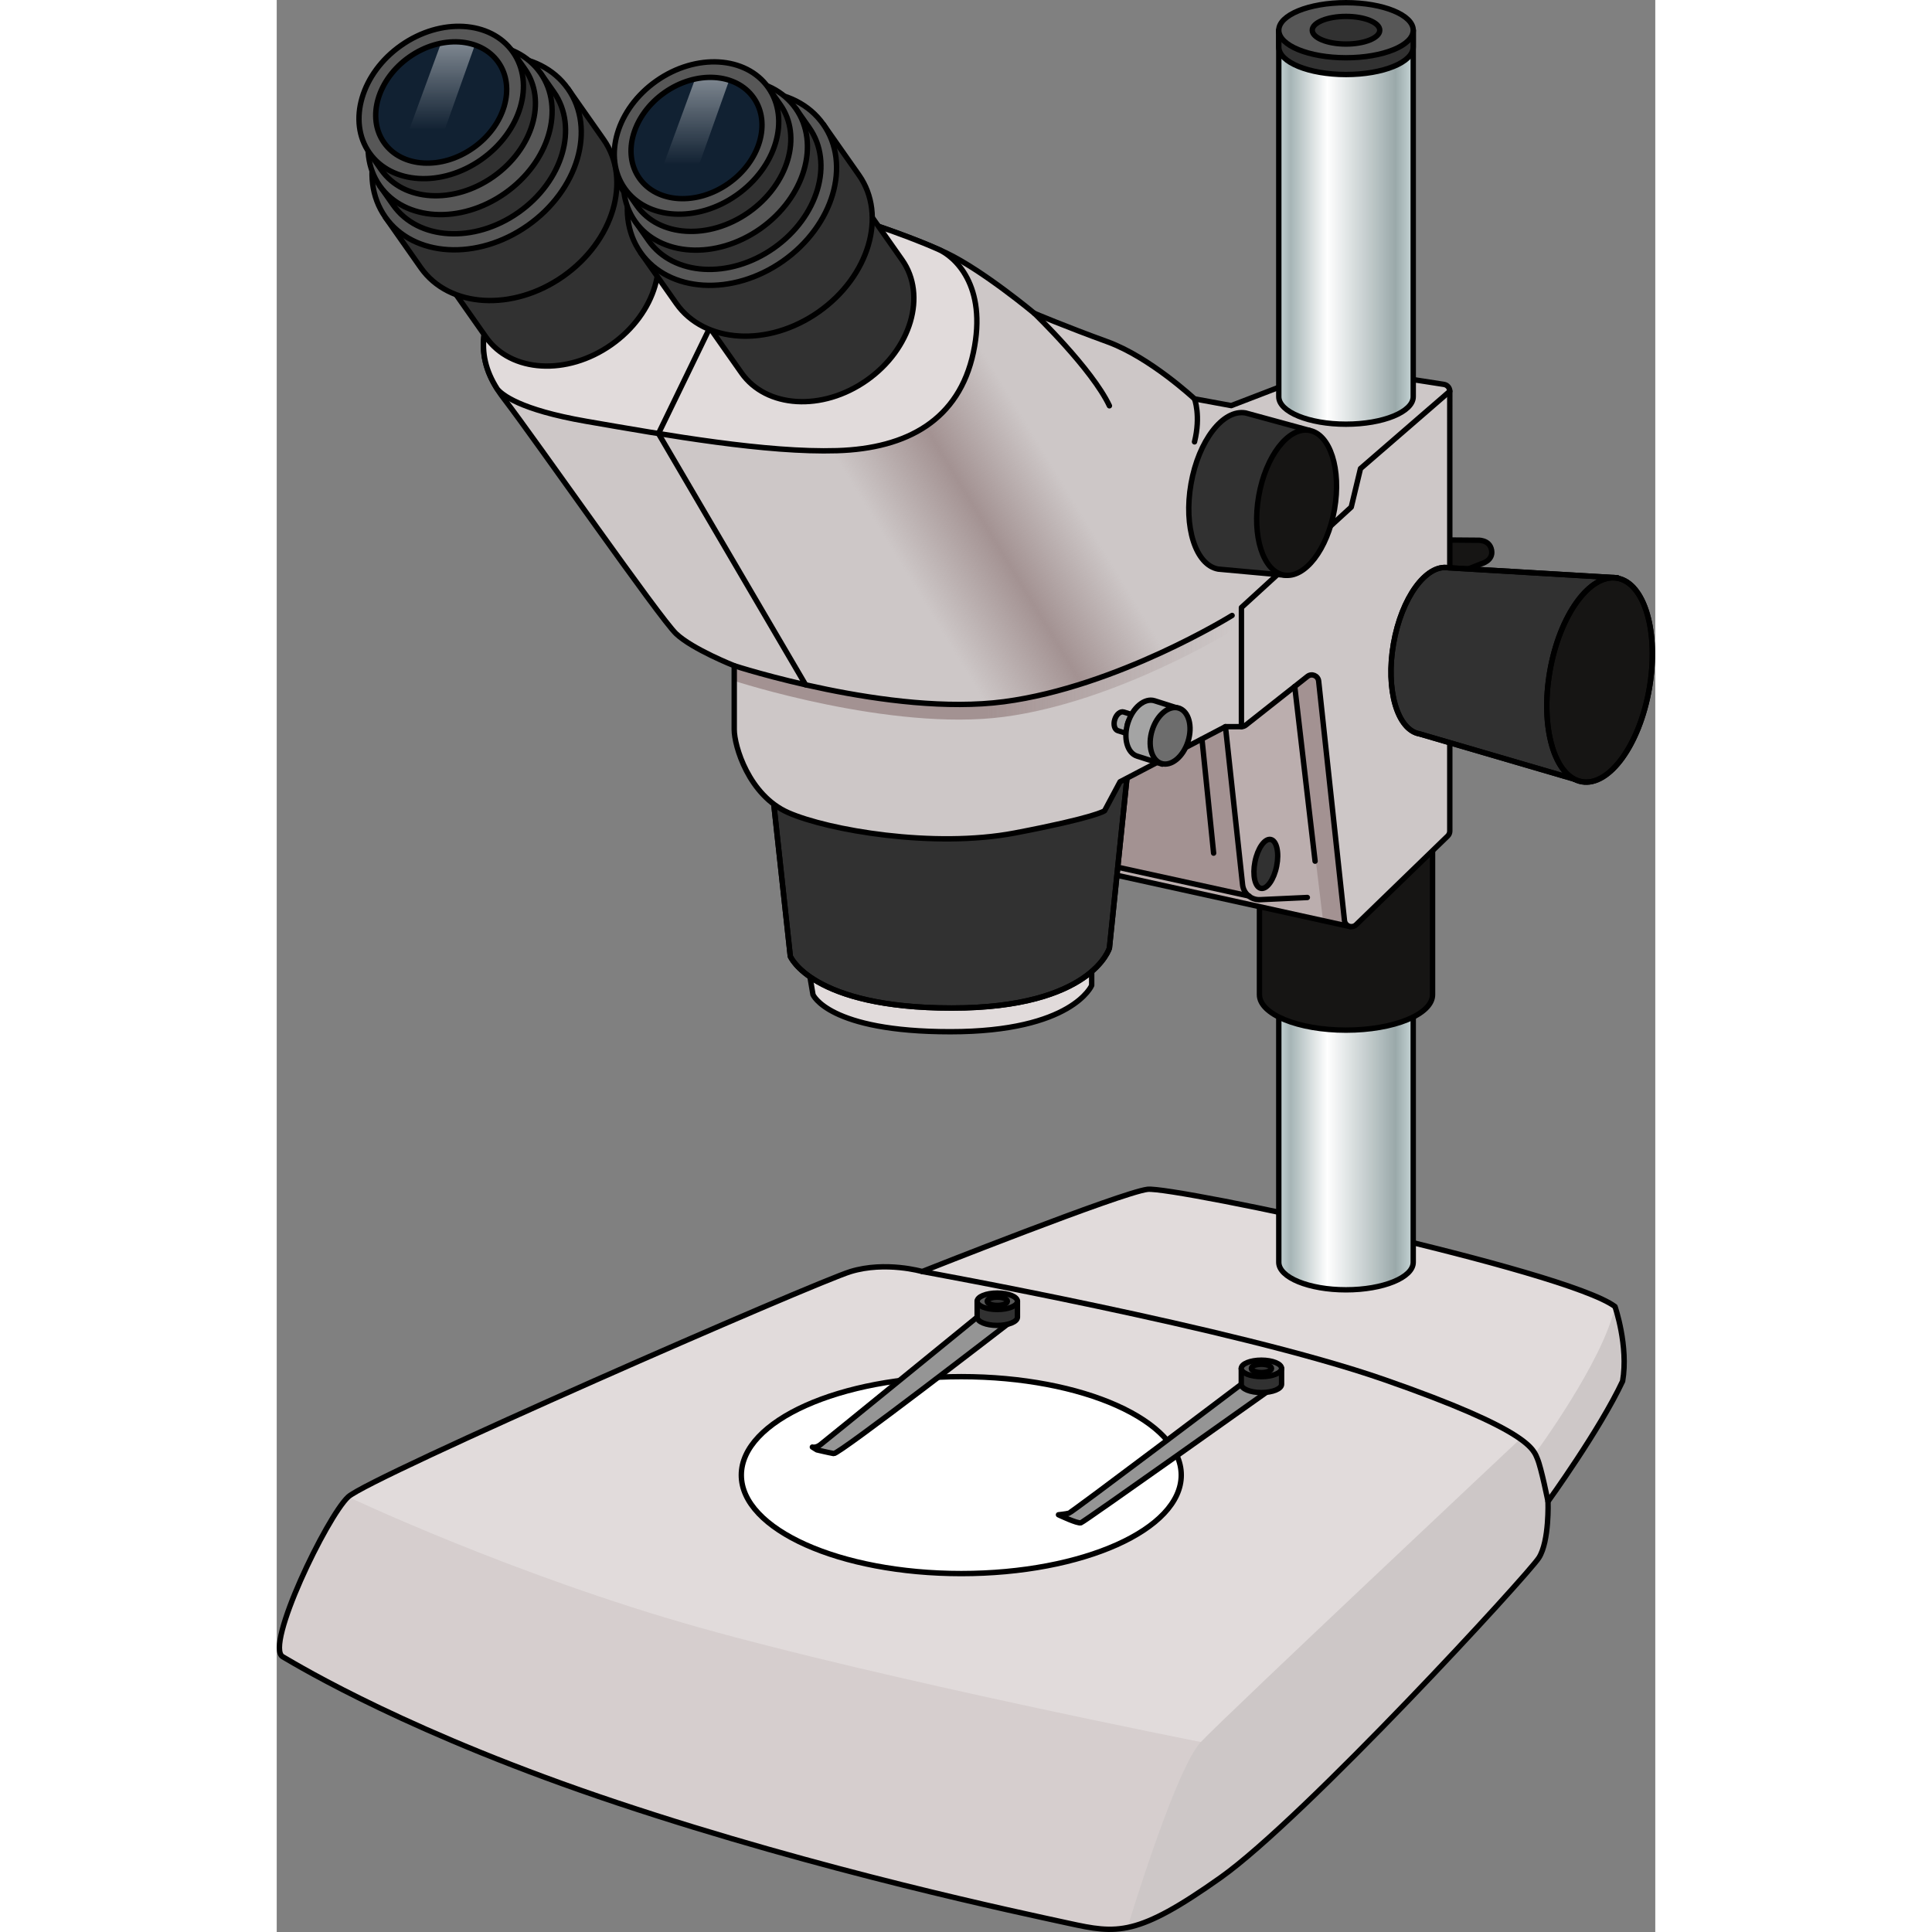 <?xml version="1.0" encoding="utf-8"?>
<!-- Created by: Science Figures, www.sciencefigures.org, Generator: Science Figures Editor -->
<svg version="1.1" id="Layer_1" xmlns="http://www.w3.org/2000/svg" xmlns:xlink="http://www.w3.org/1999/xlink" 
	 width="800px" height="800px" viewBox="0 0 255.832 358.543" enable-background="new 0 0 255.832 358.543"
	 xml:space="preserve">
<rect x="0" y="0" width="255.832" height="358.543" fill="#808080" stroke="none"/>
<g>
	<path fill="#161514" stroke="#000000" stroke-linecap="round" stroke-linejoin="round" stroke-miterlimit="10" d="M217.313,100.215
		l5.474,0.044c0,0,2.322-0.215,2.675,1.88c0.327,1.944-1.924,2.49-1.924,2.49l-8.828,3.508L217.313,100.215z"/>
	<path fill="#E1DBDB" d="M98.956,181.277l0.563,3.313c0,0,2.843,6.879,25.497,6.879s26.225-8.598,26.225-8.598v-2.575l-18.784-2.823
		L98.956,181.277z"/>
	<path fill="none" stroke="#000000" stroke-linecap="round" stroke-linejoin="round" stroke-miterlimit="10" d="M98.956,181.277
		l0.563,3.313c0,0,2.843,6.879,25.497,6.879s26.225-8.598,26.225-8.598v-2.575l-18.784-2.823L98.956,181.277z"/>
	<path fill="#E1DBDB" d="M119.791,235.973c0,0,37.016-14.693,41.82-15.259c4.804-0.565,77.706,14.976,86.748,21.758
		c0,0,2.543,7.347,1.413,13.846c-4.238,9.042-13.846,22.323-13.846,22.323s0.283,7.347-1.695,10.455
		c-1.978,3.108-43.515,48.319-59.056,59.339s-19.214,10.455-28.257,8.477c-9.042-1.978-45.493-9.607-83.64-22.323
		c-38.146-12.715-58.774-25.148-62.165-27.126c-3.391-1.978,8.194-25.996,12.15-29.669s86.748-39.842,93.247-41.82
		C113.01,233.995,119.791,235.973,119.791,235.973z"/>
	<ellipse fill="#FFFFFF" cx="127.042" cy="273.754" rx="40.821" ry="18.273"/>
	
		<ellipse fill="none" stroke="#000000" stroke-linecap="round" stroke-linejoin="round" stroke-miterlimit="10" cx="127.042" cy="273.754" rx="40.821" ry="18.273"/>
	<path fill="#D6CECE" d="M1.114,307.463c3.391,1.978,24.018,14.411,62.164,27.126c38.146,12.715,74.597,20.345,83.64,22.323
		c9.042,1.978,12.715,2.543,28.257-8.477c0.721-0.512,1.5-1.097,2.327-1.749l-6-23.399c0,0-58.844-11.625-93.176-21.283
		c-34.332-9.658-65.061-24.21-65.061-24.21C9.308,281.466-2.277,305.485,1.114,307.463z"/>
	<path fill="#CDC7C7" d="M230.771,267.031c0,0-54.466,51.169-59.27,56.255c-4.504,4.769-12.619,31.152-13.613,34.424
		c4.138-0.844,9.042-3.429,17.287-9.275c15.541-11.02,57.078-56.231,59.056-59.339c1.978-3.108,1.695-10.455,1.695-10.455
		s9.607-13.281,13.846-22.323c1.13-6.499-1.413-13.846-1.413-13.846c-2.229,10.216-14.841,27.284-14.841,27.284L230.771,267.031z"/>
	<path fill="none" stroke="#000000" stroke-linecap="round" stroke-linejoin="round" stroke-miterlimit="10" d="M119.791,235.973
		c0,0,37.016-14.693,41.82-15.259c4.804-0.565,77.706,14.976,86.748,21.758c0,0,2.543,7.347,1.413,13.846
		c-4.238,9.042-13.846,22.323-13.846,22.323s0.283,7.347-1.695,10.455c-1.978,3.108-43.515,48.319-59.056,59.339
		s-19.214,10.455-28.257,8.477c-9.042-1.978-45.493-9.607-83.64-22.323c-38.146-12.715-58.774-25.148-62.165-27.126
		c-3.391-1.978,8.194-25.996,12.15-29.669s86.748-39.842,93.247-41.82C113.01,233.995,119.791,235.973,119.791,235.973z"/>
	<path fill="none" stroke="#000000" stroke-linecap="round" stroke-linejoin="round" stroke-miterlimit="10" d="M119.791,235.973
		c0,0,58.331,10.519,85.656,20.023s27.8,13.069,28.513,14.732c0.713,1.663,1.965,7.912,1.965,7.912"/>
	<linearGradient id="SVGID_1_" gradientUnits="userSpaceOnUse" x1="185.963" y1="198.816" x2="210.912" y2="198.816">
		<stop  offset="0" style="stop-color:#C4D3D4"/>
		<stop  offset="0.089" style="stop-color:#A6B5B6"/>
		<stop  offset="0.361" style="stop-color:#FFFFFF"/>
		<stop  offset="0.869" style="stop-color:#9AA9AA"/>
		<stop  offset="1" style="stop-color:#C7D6D7"/>
	</linearGradient>
	<path fill="url(#SVGID_1_)" d="M185.963,158.268v75.988c0,2.821,5.585,5.109,12.475,5.109c6.889,0,12.475-2.287,12.475-5.109
		v-75.988H185.963z"/>
	<path fill="none" stroke="#000000" stroke-linecap="round" stroke-linejoin="round" stroke-miterlimit="10" d="M185.963,158.268
		v75.988c0,2.821,5.585,5.109,12.475,5.109c6.889,0,12.475-2.287,12.475-5.109v-75.988H185.963z"/>
	<path fill="#161514" stroke="#000000" stroke-linecap="round" stroke-linejoin="round" stroke-miterlimit="10" d="M182.376,137.725
		v46.873c0,3.632,7.191,6.577,16.062,6.577c8.87,0,16.062-2.945,16.062-6.577v-46.873H182.376z"/>
	<path fill="#959595" stroke="#000000" stroke-linecap="round" stroke-linejoin="round" stroke-miterlimit="10" d="M183.668,258.38
		c0,0-33.784,24.005-34.419,24.217c-0.636,0.212-4.168-1.483-4.168-1.483s1.342-0.141,1.907-0.283
		c0.565-0.141,32.012-23.933,32.012-23.933L183.668,258.38z"/>
	<path fill="#959595" stroke="#000000" stroke-linecap="round" stroke-linejoin="round" stroke-miterlimit="10" d="M129.985,244.44
		l5.618,1.317c0,0-31.287,24.164-32.228,23.999c-0.941-0.165-3.135-0.687-3.135-0.687l-0.836-0.523c0,0,0.627,0.209,1.463-0.418
		C101.703,267.502,129.985,244.44,129.985,244.44z"/>
	<polygon fill="#BBAEAE" points="199.216,171.965 154.532,162.129 155.788,139.698 193.652,117.625 202.446,142.748 	"/>
	<polygon fill="#A39292" points="187.013,122.334 188.761,127.42 188.925,127.412 194.177,170.871 198.743,171.785 194.715,120.662 
		194.604,120.344 	"/>
	<polygon fill="#A39292" points="176.066,134.853 179.515,166.124 154.395,160.595 155.788,139.698 	"/>
	<polygon fill="none" stroke="#000000" stroke-linecap="round" stroke-linejoin="round" stroke-miterlimit="10" points="
		199.216,171.965 154.532,162.129 155.788,139.698 193.652,117.625 202.446,142.748 	"/>
	
		<ellipse transform="matrix(0.196 -0.981 0.981 0.196 -9.751 308.892)" fill="#313131" stroke="#000000" stroke-linecap="round" stroke-linejoin="round" stroke-miterlimit="10" cx="183.489" cy="160.392" rx="4.624" ry="2.05"/>
	<path fill="#313131" stroke="#000000" stroke-linecap="round" stroke-linejoin="round" stroke-miterlimit="10" d="M92.244,149.232
		l3.068,28.241c0,0,3.947,9.6,29.968,9.6s29.251-11.126,29.251-11.126l3.255-31.536l-52.964-1.483L92.244,149.232z"/>
	<path fill="none" stroke="#000000" stroke-linecap="round" stroke-linejoin="round" stroke-miterlimit="10" d="M92.244,149.232
		l3.068,28.241c0,0,3.947,9.6,29.968,9.6s29.251-11.126,29.251-11.126l3.255-31.536l-52.964-1.483L92.244,149.232z"/>
	<path fill="#CDC7C7" d="M170.324,74.018c0,0-8.255-7.716-16.151-10.588s-13.578-5.287-13.578-5.287s-9.571-7.992-16.39-11.222
		c-6.819-3.23-17.586-6.64-20.099-7.358s-42.889-3.948-42.889-3.948s-12.741,3.051-18.125,13.818s-6.819,16.869-0.897,24.585
		s28.892,40.736,31.943,43.607c3.051,2.871,10.767,5.922,10.767,5.922s0,8.793,0,11.844c0,3.051,2.692,12.203,10.049,15.433
		c7.358,3.23,26.918,6.64,41.992,3.769c15.074-2.871,16.689-4.127,16.689-4.127l2.871-5.384l19.56-10.229h2.963
		c0.29,0,0.571-0.098,0.798-0.277l11.459-9.047c0.795-0.627,1.969-0.134,2.078,0.873l4.791,44.412
		c0.115,1.066,1.406,1.533,2.176,0.787l16.976-16.449c0.25-0.243,0.392-0.576,0.392-0.925V72.608c0-0.635-0.462-1.175-1.089-1.272
		l-20.464-3.187c-0.223-0.035-0.45-0.01-0.66,0.07l-18.342,7.055L170.324,74.018z"/>
	<linearGradient id="SVGID_2_" gradientUnits="userSpaceOnUse" x1="146.221" y1="90.09" x2="117.512" y2="107.555">
		<stop  offset="0" style="stop-color:#A39292;stop-opacity:0"/>
		<stop  offset="0.489" style="stop-color:#A39292"/>
		<stop  offset="1" style="stop-color:#A39292;stop-opacity:0"/>
	</linearGradient>
	<path fill="url(#SVGID_2_)" d="M128.691,61.538l39.424,57.742c0,0-4.297,2.834-17.721,7.168c-13.424,4.334-21.106,4.38-21.106,4.38
		L96.435,77.865L128.691,61.538z"/>
	<g>
		<linearGradient id="SVGID_3_" gradientUnits="userSpaceOnUse" x1="84.904" y1="123.881" x2="177.3" y2="123.881">
			<stop  offset="0.51" style="stop-color:#A39292"/>
			<stop  offset="1" style="stop-color:#A39292;stop-opacity:0"/>
		</linearGradient>
		<path fill="url(#SVGID_3_)" d="M84.904,123.547c0,0,29.033,9.454,50.066,6.676c21.033-2.778,42.33-16.006,42.33-16.006v2.811
			c0,0-21.297,13.228-42.33,16.006s-50.066-6.676-50.066-6.676V123.547z"/>
	</g>
	<polyline fill="none" stroke="#000000" stroke-linecap="round" stroke-linejoin="round" stroke-miterlimit="10" points="
		179.029,134.853 179.029,112.746 199.411,94.104 201.124,86.966 217.699,72.608 	"/>
	<path fill="none" stroke="#000000" stroke-linecap="round" stroke-linejoin="round" stroke-miterlimit="10" d="M170.324,74.018
		c0,0-8.255-7.716-16.151-10.588s-13.578-5.287-13.578-5.287s-9.571-7.992-16.39-11.222c-6.819-3.23-17.586-6.64-20.099-7.358
		s-42.889-3.948-42.889-3.948s-12.741,3.051-18.125,13.818s-6.819,16.869-0.897,24.585s28.892,40.736,31.943,43.607
		c3.051,2.871,10.767,5.922,10.767,5.922s0,8.793,0,11.844c0,3.051,2.692,12.203,10.049,15.433c7.358,3.23,26.918,6.64,41.992,3.769
		c15.074-2.871,16.689-4.127,16.689-4.127l2.871-5.384l19.56-10.229h2.963c0.29,0,0.571-0.098,0.798-0.277l11.459-9.047
		c0.795-0.627,1.969-0.134,2.078,0.873l4.791,44.412c0.115,1.066,1.406,1.533,2.176,0.787l16.976-16.449
		c0.25-0.243,0.392-0.576,0.392-0.925V72.608c0-0.635-0.462-1.175-1.089-1.272l-20.464-3.187c-0.223-0.035-0.45-0.01-0.66,0.07
		l-18.342,7.055L170.324,74.018z"/>
	<path fill="none" stroke="#000000" stroke-linecap="round" stroke-linejoin="round" stroke-miterlimit="10" d="M84.904,123.547
		c0,0,29.033,9.454,50.066,6.676c21.033-2.778,42.33-16.006,42.33-16.006"/>
	<path fill="#313131" stroke="#000000" stroke-linecap="round" stroke-linejoin="round" stroke-miterlimit="10" d="M217.455,105.365
		c-4.16-0.722-8.731,5.595-10.208,14.11c-1.478,8.515,0.697,16.003,4.857,16.725l30.149,8.816l4.302-18.896l2.257-18.896
		L217.455,105.365z"/>
	<path fill="none" stroke="#000000" stroke-linecap="round" stroke-linejoin="round" stroke-miterlimit="10" d="M217.455,105.365
		c-4.16-0.722-8.731,5.595-10.208,14.11c-1.478,8.515,0.697,16.003,4.857,16.725l30.149,8.816l4.302-18.896l2.257-18.896
		L217.455,105.365z"/>
	<path fill="none" stroke="#000000" stroke-linecap="round" stroke-linejoin="round" stroke-miterlimit="10" d="M140.595,58.143
		c0,0,10.707,10.3,13.937,17.167"/>
	<path fill="#E1DBDB" d="M122.751,46.256c-6.803-3.02-16.305-6.024-18.645-6.693c-2.512-0.718-42.889-3.948-42.889-3.948
		s-12.741,3.051-18.125,13.818c-4.952,9.904-6.547,15.863-2.165,22.76c0.831,1.027,4.151,3.843,16.451,5.982
		c15.315,2.663,33.56,5.86,46.61,5.46c13.051-0.4,22.64-5.726,25.303-18.245C131.953,52.876,125.692,47.499,122.751,46.256z"/>
	<path fill="none" stroke="#000000" stroke-linecap="round" stroke-linejoin="round" stroke-miterlimit="10" d="M122.751,46.256
		c-6.803-3.02-16.305-6.024-18.645-6.693c-2.512-0.718-42.889-3.948-42.889-3.948s-12.741,3.051-18.125,13.818
		c-4.952,9.904-6.547,15.863-2.165,22.76c0.831,1.027,4.151,3.843,16.451,5.982c15.315,2.663,33.56,5.86,46.61,5.46
		c13.051-0.4,22.64-5.726,25.303-18.245C131.953,52.876,125.692,47.499,122.751,46.256z"/>
	<polyline fill="none" stroke="#000000" stroke-linecap="round" stroke-linejoin="round" stroke-miterlimit="10" points="
		91.353,38.173 70.846,80.461 98.15,127.086 	"/>
	<path fill="none" stroke="#000000" stroke-linecap="round" stroke-linejoin="round" stroke-miterlimit="10" d="M170.324,74.018
		c0,0,1.204,3.126,0,7.984"/>
	
		<ellipse transform="matrix(0.817 -0.576 0.576 0.817 -0.503 49.29)" fill="none" stroke="#000000" stroke-linecap="round" stroke-linejoin="round" stroke-miterlimit="10" cx="77.472" cy="25.439" rx="11.879" ry="9.637"/>
	
		<ellipse transform="matrix(0.817 -0.576 0.576 0.817 -0.503 49.29)" fill="none" stroke="#000000" stroke-linecap="round" stroke-linejoin="round" stroke-miterlimit="10" cx="77.472" cy="25.439" rx="15.33" ry="12.436"/>
	<g>
		<g>
			<path fill="#313131" stroke="#000000" stroke-linecap="round" stroke-linejoin="round" stroke-miterlimit="10" d="M59.696,28.856
				L29.871,49.802l8.942,12.732l0.003-0.002c0.013,0.018,0.022,0.038,0.034,0.056c4.599,6.549,15.004,7.169,23.24,1.385
				s11.184-15.782,6.585-22.331c-0.013-0.018-6.52-9.277-6.533-9.295l0.003-0.002L59.696,28.856z"/>
			
				<ellipse transform="matrix(0.818 -0.575 0.575 0.818 -14.469 32.882)" fill="#575757" stroke="#000000" stroke-linecap="round" stroke-linejoin="round" stroke-miterlimit="10" cx="44.783" cy="39.329" rx="18.223" ry="14.49"/>
		</g>
		<path fill="#313131" stroke="#000000" stroke-linecap="round" stroke-linejoin="round" stroke-miterlimit="10" d="M54.06,16.492
			L20.152,40.305l6.554,9.333l0.004-0.003c0.014,0.021,0.025,0.043,0.039,0.064c5.229,7.445,17.058,8.15,26.422,1.574
			s12.715-17.942,7.486-25.388c-0.015-0.021-0.032-0.038-0.047-0.059l0.004-0.003L54.06,16.492z"/>
		
			<ellipse transform="matrix(0.818 -0.575 0.575 0.818 -9.581 26.484)" fill="#575757" stroke="#000000" stroke-linecap="round" stroke-linejoin="round" stroke-miterlimit="10" cx="37.106" cy="28.398" rx="20.717" ry="16.473"/>
		<path fill="#313131" stroke="#000000" stroke-linecap="round" stroke-linejoin="round" stroke-miterlimit="10" d="M48.948,13.552
			L19.123,34.498l2.45,3.489l0.003-0.002c0.013,0.018,0.022,0.038,0.034,0.056c4.599,6.549,15.004,7.169,23.24,1.385
			s11.184-15.782,6.585-22.331c-0.013-0.018-0.028-0.034-0.041-0.052l0.003-0.002L48.948,13.552z"/>
		
			<ellipse transform="matrix(0.818 -0.575 0.575 0.818 -7.625 23.925)" fill="#575757" stroke="#000000" stroke-linecap="round" stroke-linejoin="round" stroke-miterlimit="10" cx="34.035" cy="24.025" rx="18.223" ry="14.49"/>
		<path fill="#313131" stroke="#000000" stroke-linecap="round" stroke-linejoin="round" stroke-miterlimit="10" d="M43.853,9.676
			L17.206,28.39l2.189,3.117l0.003-0.002c0.011,0.016,0.019,0.034,0.031,0.05c4.109,5.851,13.406,6.405,20.764,1.237
			s9.993-14.1,5.883-19.952c-0.011-0.016-0.025-0.03-0.037-0.046l0.003-0.002L43.853,9.676z"/>
		
			<ellipse transform="matrix(0.818 -0.575 0.575 0.818 -5.393 21.003)" fill="#575757" stroke="#000000" stroke-linecap="round" stroke-linejoin="round" stroke-miterlimit="10" cx="30.529" cy="19.033" rx="16.281" ry="12.946"/>
		
			<ellipse transform="matrix(0.818 -0.575 0.575 0.818 -5.393 21.003)" opacity="0.85" fill="#05182C" cx="30.529" cy="19.033" rx="12.968" ry="10.311"/>
		<linearGradient id="SVGID_4_" gradientUnits="userSpaceOnUse" x1="29.768" y1="31.99" x2="29.768" y2="-10.977">
			<stop  offset="0.184" style="stop-color:#FFFFFF;stop-opacity:0"/>
			<stop  offset="1" style="stop-color:#FFFFFF"/>
		</linearGradient>
		<path fill="url(#SVGID_4_)" d="M30.482,8.044l-7.715,20.972c1.787,0.992,3.95,1.403,6.219,1.221l7.783-21.864
			C34.871,7.72,32.695,7.602,30.482,8.044z"/>
		
			<ellipse transform="matrix(0.818 -0.575 0.575 0.818 -5.393 21.003)" fill="none" stroke="#000000" stroke-linecap="round" stroke-linejoin="round" stroke-miterlimit="10" cx="30.529" cy="19.033" rx="12.968" ry="10.311"/>
	</g>
	<g>
		<g>
			<path fill="#313131" stroke="#000000" stroke-linecap="round" stroke-linejoin="round" stroke-miterlimit="10" d="
				M107.091,35.467L77.266,56.412l8.942,12.732l0.003-0.002c0.013,0.018,0.022,0.038,0.034,0.056
				c4.599,6.549,15.004,7.169,23.24,1.385s11.184-15.782,6.585-22.331c-0.013-0.018-6.52-9.277-6.533-9.295l0.003-0.002
				L107.091,35.467z"/>
			
				<ellipse transform="matrix(0.818 -0.575 0.575 0.818 -9.658 61.322)" fill="#575757" stroke="#000000" stroke-linecap="round" stroke-linejoin="round" stroke-miterlimit="10" cx="92.179" cy="45.939" rx="18.223" ry="14.49"/>
		</g>
		<path fill="#313131" stroke="#000000" stroke-linecap="round" stroke-linejoin="round" stroke-miterlimit="10" d="M101.456,23.102
			L67.548,46.915l6.554,9.333l0.004-0.003c0.014,0.021,0.025,0.043,0.039,0.064c5.229,7.445,17.058,8.15,26.422,1.574
			s12.715-17.942,7.486-25.388c-0.015-0.021-0.032-0.038-0.047-0.059l0.004-0.003L101.456,23.102z"/>
		
			<ellipse transform="matrix(0.818 -0.575 0.575 0.818 -4.77 54.924)" fill="#575757" stroke="#000000" stroke-linecap="round" stroke-linejoin="round" stroke-miterlimit="10" cx="84.502" cy="35.008" rx="20.717" ry="16.473"/>
		<path fill="#313131" stroke="#000000" stroke-linecap="round" stroke-linejoin="round" stroke-miterlimit="10" d="M96.343,20.162
			L66.518,41.108l2.45,3.489l0.003-0.002c0.013,0.018,0.022,0.038,0.034,0.056c4.599,6.549,15.004,7.169,23.24,1.385
			s11.184-15.782,6.585-22.331c-0.013-0.018-0.028-0.034-0.041-0.052l0.003-0.002L96.343,20.162z"/>
		
			<ellipse transform="matrix(0.818 -0.575 0.575 0.818 -2.815 52.364)" fill="#575757" stroke="#000000" stroke-linecap="round" stroke-linejoin="round" stroke-miterlimit="10" cx="81.431" cy="30.635" rx="18.223" ry="14.49"/>
		<path fill="#313131" stroke="#000000" stroke-linecap="round" stroke-linejoin="round" stroke-miterlimit="10" d="M91.249,16.286
			L64.601,35l2.189,3.117l0.003-0.002c0.011,0.016,0.019,0.034,0.031,0.05c4.109,5.851,13.406,6.405,20.764,1.237
			c7.359-5.168,9.993-14.1,5.883-19.952c-0.011-0.016-0.025-0.03-0.037-0.046l0.003-0.002L91.249,16.286z"/>
		
			<ellipse transform="matrix(0.818 -0.575 0.575 0.818 -0.583 49.443)" fill="#575757" stroke="#000000" stroke-linecap="round" stroke-linejoin="round" stroke-miterlimit="10" cx="77.925" cy="25.643" rx="16.281" ry="12.946"/>
		
			<ellipse transform="matrix(0.818 -0.575 0.575 0.818 -0.583 49.443)" opacity="0.85" fill="#05182C" cx="77.925" cy="25.643" rx="12.968" ry="10.311"/>
		<linearGradient id="SVGID_5_" gradientUnits="userSpaceOnUse" x1="76.991" y1="38.437" x2="76.991" y2="-4.53">
			<stop  offset="0.184" style="stop-color:#FFFFFF;stop-opacity:0"/>
			<stop  offset="1" style="stop-color:#FFFFFF"/>
		</linearGradient>
		<path fill="url(#SVGID_5_)" d="M77.705,14.49L69.99,35.463c1.787,0.992,3.95,1.403,6.219,1.221l7.783-21.864
			C82.094,14.167,79.918,14.049,77.705,14.49z"/>
		
			<ellipse transform="matrix(0.818 -0.575 0.575 0.818 -0.583 49.443)" fill="none" stroke="#000000" stroke-linecap="round" stroke-linejoin="round" stroke-miterlimit="10" cx="77.925" cy="25.643" rx="12.968" ry="10.311"/>
	</g>
	<path fill="#313131" stroke="#000000" stroke-linecap="round" stroke-linejoin="round" stroke-miterlimit="10" d="M179.793,76.633
		c-4.191-0.733-8.723,5.162-10.122,13.165c-1.399,8.003,0.865,15.085,5.056,15.818l12.649,1.156l4.281-26.899L179.793,76.633z"/>
	
		<ellipse transform="matrix(0.171 -0.985 0.985 0.171 79.283 346.468)" fill="#161514" stroke="#000000" stroke-linecap="round" stroke-linejoin="round" stroke-miterlimit="10" cx="245.532" cy="126.12" rx="19.178" ry="9.37"/>
	
		<ellipse transform="matrix(0.171 -0.985 0.985 0.171 79.283 346.468)" fill="none" stroke="#000000" stroke-linecap="round" stroke-linejoin="round" stroke-miterlimit="10" cx="245.532" cy="126.12" rx="19.178" ry="9.37"/>
	
		<ellipse transform="matrix(0.172 -0.985 0.985 0.172 64.811 263.718)" fill="#161514" stroke="#000000" stroke-linecap="round" stroke-linejoin="round" stroke-miterlimit="10" cx="189.31" cy="93.298" rx="13.63" ry="7.138"/>
	<linearGradient id="SVGID_6_" gradientUnits="userSpaceOnUse" x1="185.963" y1="42.165" x2="210.912" y2="42.165">
		<stop  offset="0" style="stop-color:#C4D3D4"/>
		<stop  offset="0.089" style="stop-color:#A6B5B6"/>
		<stop  offset="0.361" style="stop-color:#FFFFFF"/>
		<stop  offset="0.869" style="stop-color:#9AA9AA"/>
		<stop  offset="1" style="stop-color:#C7D6D7"/>
	</linearGradient>
	<path fill="url(#SVGID_6_)" d="M185.963,5.609v68.004c0,2.821,5.585,5.109,12.475,5.109c6.889,0,12.475-2.287,12.475-5.109V5.609
		H185.963z"/>
	<path fill="none" stroke="#000000" stroke-linecap="round" stroke-linejoin="round" stroke-miterlimit="10" d="M185.963,5.609
		v68.004c0,2.821,5.585,5.109,12.475,5.109c6.889,0,12.475-2.287,12.475-5.109V5.609H185.963z"/>
	<g>
		<path fill="#313131" stroke="#000000" stroke-linecap="round" stroke-linejoin="round" stroke-miterlimit="10" d="M185.963,5.609
			v3.112c0,2.821,5.585,5.109,12.475,5.109c6.889,0,12.475-2.287,12.475-5.109V5.609H185.963z"/>
		
			<ellipse fill="#575757" stroke="#000000" stroke-linecap="round" stroke-linejoin="round" stroke-miterlimit="10" cx="198.438" cy="5.609" rx="12.475" ry="5.109"/>
		
			<ellipse fill="#313131" stroke="#000000" stroke-linecap="round" stroke-linejoin="round" stroke-miterlimit="10" cx="198.438" cy="5.609" rx="6.263" ry="2.565"/>
	</g>
	<g>
		<path fill="#313131" stroke="#000000" stroke-linecap="round" stroke-linejoin="round" stroke-miterlimit="10" d="
			M129.985,241.492v2.949c0,0.846,1.674,1.532,3.74,1.532c2.065,0,3.74-0.686,3.74-1.532v-2.949H129.985z"/>
		
			<ellipse fill="#575757" stroke="#000000" stroke-linecap="round" stroke-linejoin="round" stroke-miterlimit="10" cx="133.725" cy="241.492" rx="3.74" ry="1.532"/>
		
			<ellipse fill="#313131" stroke="#000000" stroke-linecap="round" stroke-linejoin="round" stroke-miterlimit="10" cx="133.725" cy="241.492" rx="1.878" ry="0.769"/>
	</g>
	<g>
		<path fill="#313131" stroke="#000000" stroke-linecap="round" stroke-linejoin="round" stroke-miterlimit="10" d="M179.001,253.95
			v2.949c0,0.846,1.674,1.532,3.74,1.532c2.065,0,3.74-0.686,3.74-1.532v-2.949H179.001z"/>
		
			<ellipse fill="#575757" stroke="#000000" stroke-linecap="round" stroke-linejoin="round" stroke-miterlimit="10" cx="182.741" cy="253.95" rx="3.74" ry="1.532"/>
		
			<ellipse fill="#313131" stroke="#000000" stroke-linecap="round" stroke-linejoin="round" stroke-miterlimit="10" cx="182.741" cy="253.95" rx="1.878" ry="0.769"/>
	</g>
	<path fill="none" stroke="#000000" stroke-linecap="round" stroke-linejoin="round" stroke-miterlimit="10" d="M176.066,134.853
		l3.176,29.331c0.177,1.637,1.597,2.853,3.242,2.778l8.778-0.405"/>
	
		<line fill="#313131" stroke="#000000" stroke-linecap="round" stroke-linejoin="round" stroke-miterlimit="10" x1="180.459" y1="166.286" x2="156.099" y2="160.946"/>
	
		<line fill="none" stroke="#000000" stroke-linecap="round" stroke-linejoin="round" stroke-miterlimit="10" x1="171.711" y1="137.203" x2="173.869" y2="158.326"/>
	<g>
		<g>
			<path fill="#A4A4A4" stroke="#000000" stroke-linecap="round" stroke-linejoin="round" stroke-miterlimit="10" d="
				M158.542,136.38l1.091-3.465l-2.434-0.774l0,0c-0.002-0.001-0.003-0.001-0.005-0.002c-0.619-0.195-1.366,0.423-1.667,1.38
				s-0.044,1.891,0.576,2.086c0.002,0.001,2.108,0.671,2.11,0.671l0,0L158.542,136.38z"/>
			
				<ellipse transform="matrix(0.3 -0.954 0.954 0.3 -17.126 245.947)" fill="#575757" stroke="#000000" stroke-linecap="round" stroke-linejoin="round" stroke-miterlimit="10" cx="159.087" cy="134.647" rx="1.817" ry="1.176"/>
		</g>
		<path fill="#A4A4A4" stroke="#000000" stroke-linecap="round" stroke-linejoin="round" stroke-miterlimit="10" d="
			M164.348,141.812l3.236-10.278l-4.661-1.482l0,0.001c-0.005-0.002-0.01-0.004-0.015-0.006c-1.837-0.578-4.05,1.253-4.944,4.092
			c-0.894,2.838-0.129,5.608,1.708,6.186c0.005,0.002,0.01,0.002,0.016,0.004l0,0.001L164.348,141.812z"/>
		
			<ellipse transform="matrix(0.3 -0.954 0.954 0.3 -14.298 253.766)" fill="#6D6D6D" stroke="#000000" stroke-linecap="round" stroke-linejoin="round" stroke-miterlimit="10" cx="165.831" cy="136.629" rx="5.388" ry="3.487"/>
	</g>
	
		<line fill="#161514" stroke="#000000" stroke-linecap="round" stroke-linejoin="round" stroke-miterlimit="10" x1="188.925" y1="127.412" x2="192.7" y2="159.817"/>
</g>
</svg>